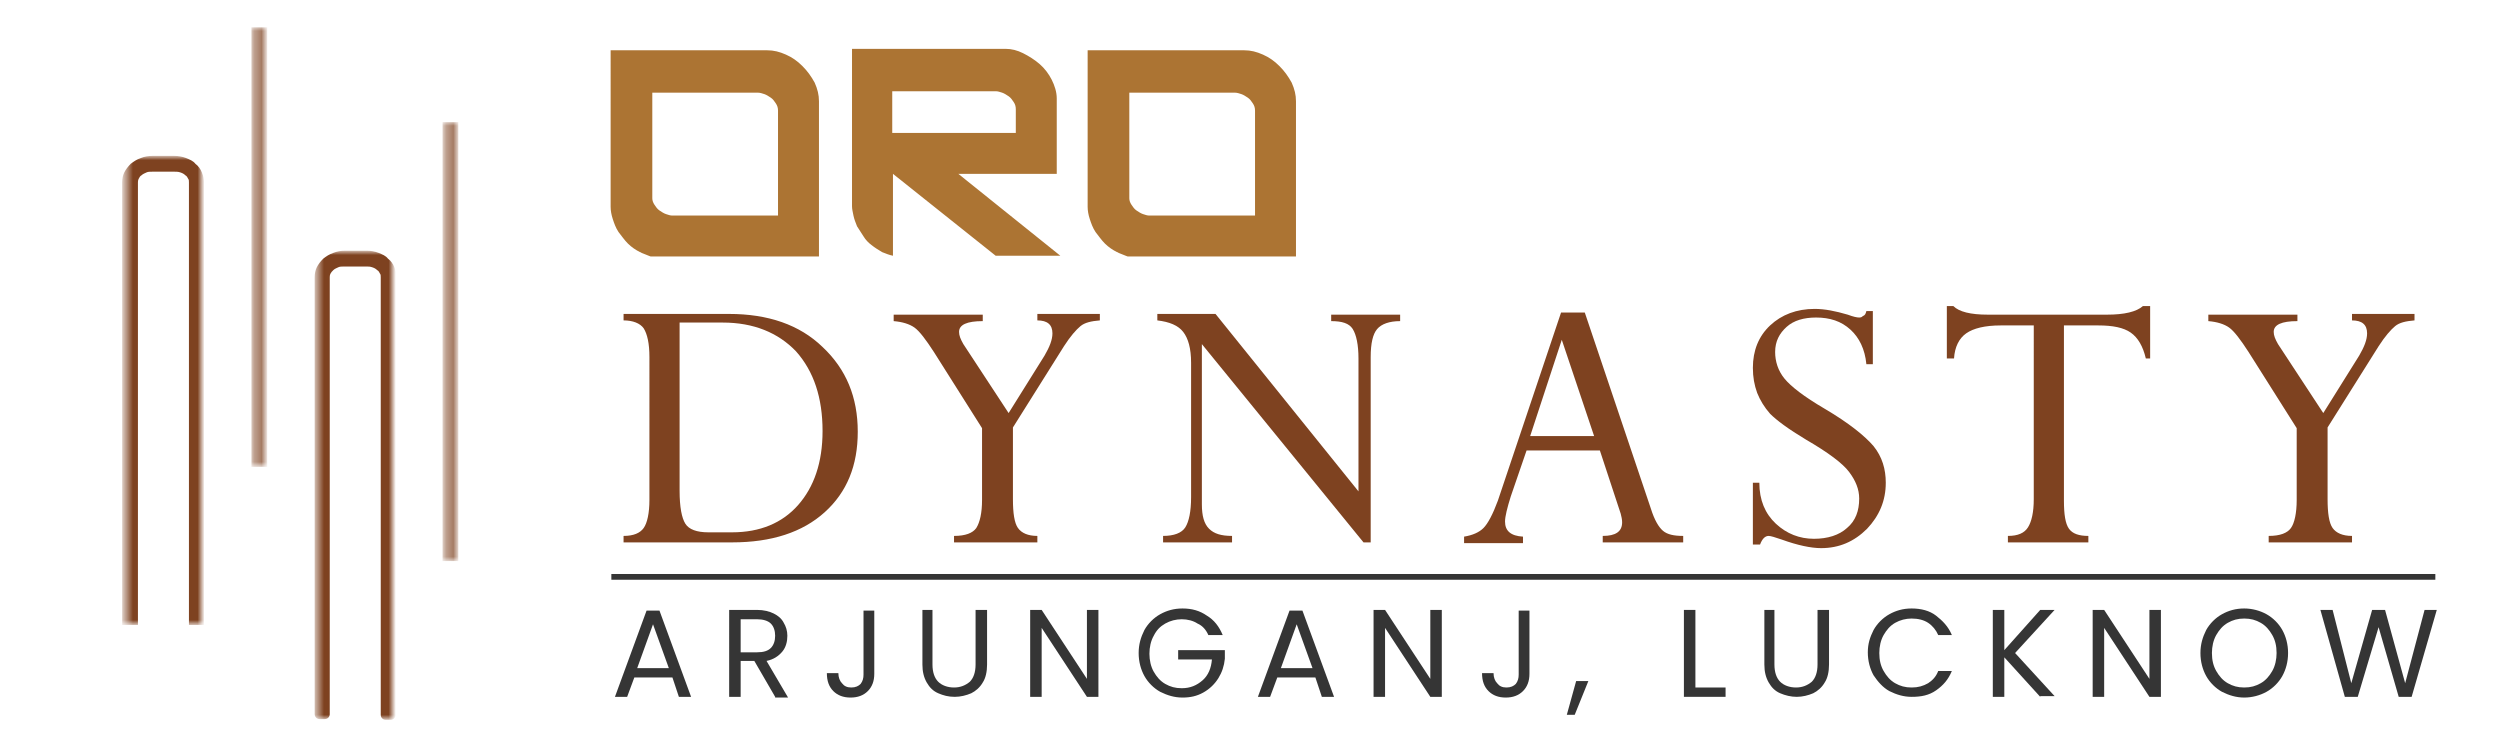 <?xml version="1.0" encoding="utf-8"?>
<!-- Generator: Adobe Illustrator 25.4.1, SVG Export Plug-In . SVG Version: 6.00 Build 0)  -->
<svg version="1.1" id="Layer_1" xmlns="http://www.w3.org/2000/svg" xmlns:xlink="http://www.w3.org/1999/xlink" x="0px" y="0px"
	 viewBox="0 0 348 104" style="enable-background:new 0 0 348 104;" xml:space="preserve">
<style type="text/css">
	.st0{display:none;}
	.st1{display:inline;fill:#B42322;}
	.st2{display:inline;opacity:0.54;}
	.st3{clip-path:url(#SVGID_00000028326439605362201050000008599254371024523148_);}
	.st4{clip-path:url(#SVGID_00000085930625267558774660000000336406784580941229_);}
	.st5{clip-path:url(#SVGID_00000022541796430384850720000013731026346321082300_);}
	.st6{display:inline;opacity:0.9;}
	.st7{clip-path:url(#SVGID_00000125587164409158653820000005710425794661390752_);}
	.st8{fill-rule:evenodd;clip-rule:evenodd;fill:url(#SVGID_00000039106239058979077190000003376681278554104484_);}
	.st9{clip-path:url(#SVGID_00000023249983519813569910000004578909994410715797_);}
	.st10{fill-rule:evenodd;clip-rule:evenodd;fill:#61C5F0;}
	.st11{fill-rule:evenodd;clip-rule:evenodd;fill:#ED7F22;}
	.st12{fill-rule:evenodd;clip-rule:evenodd;fill:#3C6132;}
	.st13{fill:#7E4220;}
	.st14{fill:#AC7433;}
	.st15{fill:#353535;}
	
		.st16{clip-path:url(#SVGID_00000155839127641938006210000006290829117209173428_);fill-rule:evenodd;clip-rule:evenodd;fill:#61C5F0;}
	
		.st17{clip-path:url(#SVGID_00000155839127641938006210000006290829117209173428_);fill-rule:evenodd;clip-rule:evenodd;fill:#ED7F22;}
	
		.st18{clip-path:url(#SVGID_00000155839127641938006210000006290829117209173428_);fill-rule:evenodd;clip-rule:evenodd;fill:#3C6132;}
	.st19{fill:none;stroke:#231F20;stroke-width:0.75;stroke-miterlimit:10;}
	.st20{filter:url(#Adobe_OpacityMaskFilter);}
	.st21{fill:url(#SVGID_00000071555617465944112500000012398940418129124011_);}
	.st22{mask:url(#SVGID_00000008119049160896444950000012974366996135303593_);}
	.st23{filter:url(#Adobe_OpacityMaskFilter_00000141456388837491765870000003653333862853119379_);}
	.st24{fill:url(#SVGID_00000011718614942157746380000017075286745786480293_);}
	.st25{mask:url(#SVGID_00000054255284750807143660000000807353399308640680_);}
	.st26{filter:url(#Adobe_OpacityMaskFilter_00000093176975586402180560000014175932675140853671_);}
	.st27{fill:url(#SVGID_00000098209315949072349230000009927832098021655450_);}
	.st28{mask:url(#SVGID_00000124851754327106238140000016589804632382667168_);}
	.st29{filter:url(#Adobe_OpacityMaskFilter_00000025423187870052608790000014641751204725140375_);}
	.st30{fill:url(#SVGID_00000086670173409537867550000015874081216919663243_);}
	.st31{mask:url(#SVGID_00000066501405061366333280000006351676913951061652_);}
</style>
<g>
	<g>
		<g>
			<path class="st13" d="M86.8,75.5v-0.9c1.4,0,2.3-0.4,2.8-1.1c0.5-0.7,0.8-2.1,0.8-3.9V49.7c0-1.9-0.3-3.2-0.8-4
				c-0.5-0.7-1.5-1.1-2.8-1.1v-0.9h14.7c5.4,0,9.8,1.5,13,4.6c3.3,3.1,4.9,7,4.9,11.8c0,4.7-1.5,8.4-4.6,11.2s-7.4,4.2-12.9,4.2
				H86.8z M100.6,44.9h-6v23.4c0,2.3,0.3,3.8,0.8,4.6s1.6,1.2,3.2,1.2h3.3c3.9,0,7-1.3,9.2-3.8c2.2-2.5,3.4-5.9,3.4-10.3
				c0-4.6-1.2-8.3-3.7-11.1C108.3,46.3,104.9,44.9,100.6,44.9z"/>
		</g>
		<g>
			<path class="st13" d="M148.1,48.2l-7.1,11.3v10c0,1.9,0.2,3.3,0.7,4c0.5,0.7,1.4,1.1,2.7,1.1v0.9h-11.6v-0.9
				c1.6,0,2.6-0.4,3.1-1.1c0.5-0.8,0.8-2.1,0.8-3.9v-10L130,49c-1.1-1.7-2-2.9-2.7-3.4c-0.7-0.5-1.7-0.8-2.9-0.9v-0.9h12.4v0.9
				c-2.2,0-3.3,0.5-3.3,1.5c0,0.5,0.2,1,0.6,1.7l6.3,9.6l5-8c0.7-1.2,1.1-2.2,1.1-3.1c0-1.2-0.7-1.8-2.1-1.8v-0.9h8.7v0.9
				c-1.2,0.1-2.1,0.3-2.7,0.8C149.8,45.9,149,46.8,148.1,48.2z"/>
		</g>
		<g>
			<path class="st13" d="M185.3,44.7v-0.9h9.6v0.9c-1.5,0-2.6,0.4-3.2,1.1c-0.6,0.7-0.9,2-0.9,3.9v25.8h-1l-22.5-27.6v22.3
				c0,1.6,0.3,2.7,1,3.4s1.7,1,3.2,1v0.9h-9.6v-0.9c1.5,0,2.6-0.4,3.1-1.2s0.8-2.2,0.8-4.2V50.5c0-2-0.4-3.4-1.1-4.3
				c-0.7-0.9-1.9-1.4-3.6-1.6v-0.9h8.1l19.9,24.7V49.9c0-1.9-0.3-3.3-0.8-4.1C187.8,45,186.8,44.7,185.3,44.7z"/>
		</g>
		<g>
			<path class="st13" d="M223.1,75.5v-0.9c1.8,0,2.7-0.6,2.7-1.9c0-0.4-0.1-0.8-0.2-1.2l-2.9-8.8h-10.2l-2.2,6.4
				c-0.5,1.6-0.8,2.8-0.8,3.5c0,1.3,0.8,2,2.5,2.1v0.9h-8.2v-0.9c1.2-0.2,2.1-0.6,2.7-1.2s1.3-1.9,2-3.8l8.8-26.2h3.3l9.2,27.3
				c0.5,1.6,1.1,2.6,1.7,3.1c0.6,0.5,1.5,0.7,2.8,0.7v0.9H223.1z M213,60.7h8.9l-4.5-13.4L213,60.7z"/>
		</g>
		<g>
			<path class="st13" d="M259.8,43.3h0.9v7.4h-0.9c-0.2-2.1-1-3.7-2.2-4.8c-1.3-1.2-2.9-1.7-4.8-1.7c-1.7,0-3.1,0.4-4.1,1.3
				c-1,0.9-1.6,2-1.6,3.5c0,1.3,0.4,2.6,1.3,3.7c0.9,1.1,2.7,2.5,5.6,4.2c3.4,2,5.6,3.8,6.8,5.2c1.2,1.5,1.7,3.2,1.7,5.1
				c0,2.5-0.9,4.6-2.6,6.4c-1.8,1.8-3.9,2.7-6.4,2.7c-1.4,0-3.3-0.4-5.5-1.2c-0.9-0.3-1.5-0.5-1.8-0.5c-0.5,0-0.9,0.4-1.2,1.2H244
				v-8.6h0.9c0,2.4,0.8,4.3,2.3,5.7c1.5,1.4,3.3,2.1,5.3,2.1c1.9,0,3.5-0.5,4.6-1.5c1.2-1,1.7-2.4,1.7-4.1c0-1.3-0.5-2.5-1.4-3.7
				s-2.9-2.7-6-4.5c-2.5-1.5-4.1-2.7-5-3.6c-0.8-0.9-1.4-1.9-1.8-2.9c-0.4-1.1-0.6-2.2-0.6-3.5c0-2.4,0.8-4.4,2.4-5.9
				c1.6-1.5,3.7-2.3,6.2-2.3c1.4,0,2.9,0.3,4.6,0.8c0.8,0.3,1.3,0.4,1.6,0.4c0.3,0,0.4-0.1,0.5-0.2
				C259.6,43.9,259.7,43.7,259.8,43.3z"/>
		</g>
		<g>
			<path class="st13" d="M292.1,45.3h-4.8v24.4c0,1.9,0.2,3.2,0.7,3.9s1.4,1,2.7,1v0.9h-11.2v-0.9c1.4,0,2.3-0.4,2.8-1.2
				c0.5-0.8,0.8-2.1,0.8-3.9V45.3h-4.6c-2.2,0-3.8,0.4-4.8,1.1c-1,0.7-1.6,1.9-1.7,3.5H271v-7.3h0.9c0.8,0.8,2.4,1.2,4.8,1.2h16.6
				c2.4,0,4.1-0.4,5-1.2h1v7.3h-0.6c-0.4-1.7-1.1-2.9-2.1-3.6C295.6,45.6,294.1,45.3,292.1,45.3z"/>
		</g>
		<g>
			<path class="st13" d="M331.1,48.2L324,59.5v10c0,1.9,0.2,3.3,0.7,4c0.5,0.7,1.4,1.1,2.7,1.1v0.9h-11.6v-0.9
				c1.6,0,2.6-0.4,3.1-1.1s0.8-2.1,0.8-3.9v-10L313,49c-1.1-1.7-2-2.9-2.7-3.4c-0.7-0.5-1.7-0.8-2.9-0.9v-0.9h12.4v0.9
				c-2.2,0-3.3,0.5-3.3,1.5c0,0.5,0.2,1,0.6,1.7l6.3,9.6l5-8c0.7-1.2,1.1-2.2,1.1-3.1c0-1.2-0.7-1.8-2.1-1.8v-0.9h8.7v0.9
				c-1.2,0.1-2.1,0.3-2.7,0.8C332.8,45.9,332,46.8,331.1,48.2z"/>
		</g>
	</g>
	<g>
		<g>
			<g>
				<path class="st14" d="M174.7,30V15.4c0-0.4-0.1-0.7-0.3-1c-0.2-0.3-0.4-0.6-0.7-0.8c-0.3-0.2-0.6-0.4-0.9-0.5
					c-0.3-0.1-0.6-0.2-0.9-0.2h-14.7v14.7c0,0.3,0.1,0.6,0.3,0.9c0.2,0.3,0.4,0.6,0.7,0.8c0.3,0.2,0.6,0.4,0.9,0.5
					c0.3,0.1,0.6,0.2,0.8,0.2H174.7z M180.5,35.7H157c0,0-0.1,0-0.3-0.1c-0.2-0.1-0.3-0.1-0.5-0.2c-0.2-0.1-0.3-0.1-0.5-0.2
					c-0.1-0.1-0.2-0.1-0.2-0.1c-0.6-0.3-1.2-0.7-1.7-1.2c-0.5-0.5-0.9-1.1-1.3-1.6c-0.4-0.6-0.6-1.2-0.8-1.8
					c-0.2-0.6-0.3-1.2-0.3-1.7V7h21.8c0.9,0,1.7,0.2,2.6,0.6c0.9,0.4,1.6,0.9,2.3,1.6c0.7,0.7,1.2,1.4,1.7,2.3
					c0.4,0.9,0.6,1.7,0.6,2.6V35.7z M141.4,18.4v-3.2c0-0.4-0.1-0.7-0.3-1c-0.2-0.3-0.4-0.6-0.7-0.8c-0.3-0.2-0.6-0.4-0.9-0.5
					c-0.3-0.1-0.6-0.2-0.9-0.2h-14.4v5.8H141.4z M147.2,24.2h-13.8l14.2,11.4h-9l-14.3-11.4v11.4c-0.5-0.1-1-0.3-1.5-0.5
					c-0.5-0.3-1-0.6-1.5-1c-0.4-0.3-0.8-0.7-1.1-1.2c-0.3-0.5-0.6-0.9-0.9-1.4c-0.2-0.5-0.4-1-0.5-1.5c-0.1-0.5-0.2-0.9-0.2-1.3V6.8
					H140c0.8,0,1.6,0.2,2.4,0.6c0.8,0.4,1.6,0.9,2.3,1.5c0.7,0.6,1.3,1.4,1.7,2.2c0.4,0.8,0.7,1.7,0.7,2.6V24.2z M108.3,30V15.4
					c0-0.4-0.1-0.7-0.3-1c-0.2-0.3-0.4-0.6-0.7-0.8c-0.3-0.2-0.6-0.4-0.9-0.5c-0.3-0.1-0.6-0.2-0.9-0.2H90.8v14.7
					c0,0.3,0.1,0.6,0.3,0.9c0.2,0.3,0.4,0.6,0.7,0.8c0.3,0.2,0.6,0.4,0.9,0.5c0.3,0.1,0.6,0.2,0.8,0.2H108.3z M114.1,35.7H90.6
					c0,0-0.1,0-0.3-0.1c-0.2-0.1-0.3-0.1-0.5-0.2c-0.2-0.1-0.3-0.1-0.5-0.2c-0.1-0.1-0.2-0.1-0.2-0.1c-0.6-0.3-1.2-0.7-1.7-1.2
					c-0.5-0.5-0.9-1.1-1.3-1.6c-0.4-0.6-0.6-1.2-0.8-1.8c-0.2-0.6-0.3-1.2-0.3-1.7V7h21.8c0.9,0,1.7,0.2,2.6,0.6
					c0.9,0.4,1.6,0.9,2.3,1.6c0.7,0.7,1.2,1.4,1.7,2.3c0.4,0.9,0.6,1.7,0.6,2.6V35.7z"/>
			</g>
		</g>
	</g>
	<g>
		<g>
			<rect x="85.1" y="79.9" class="st15" width="253.9" height="0.8"/>
		</g>
	</g>
	<g>
		<g>
			<path class="st15" d="M93.6,94.3h-5.3l-1,2.7h-1.7L90,85h1.8l4.4,12h-1.7L93.6,94.3z M93.1,93l-2.2-6.1L88.7,93H93.1z"/>
		</g>
		<g>
			<path class="st15" d="M107.9,97L105,92h-1.9V97h-1.6V84.9h3.9c0.9,0,1.7,0.2,2.3,0.5c0.6,0.3,1.1,0.7,1.4,1.3
				c0.3,0.5,0.5,1.1,0.5,1.8c0,0.8-0.2,1.6-0.7,2.2s-1.2,1.1-2.2,1.3l3,5.1H107.9z M103.1,90.8h2.3c0.9,0,1.5-0.2,1.9-0.6
				c0.4-0.4,0.6-1,0.6-1.7c0-0.7-0.2-1.3-0.6-1.7c-0.4-0.4-1.1-0.6-1.9-0.6h-2.3V90.8z"/>
		</g>
		<g>
			<path class="st15" d="M121.7,84.9v8.9c0,1-0.3,1.8-0.9,2.4c-0.6,0.6-1.4,0.9-2.4,0.9c-1,0-1.8-0.3-2.4-0.9
				c-0.6-0.6-0.9-1.4-0.9-2.5h1.6c0,0.6,0.2,1.1,0.5,1.4c0.3,0.4,0.7,0.6,1.3,0.6s1-0.2,1.3-0.5c0.3-0.4,0.4-0.8,0.4-1.3v-8.9H121.7
				z"/>
		</g>
		<g>
			<path class="st15" d="M129.8,84.9v7.6c0,1.1,0.3,1.9,0.8,2.4c0.5,0.5,1.3,0.8,2.2,0.8c0.9,0,1.6-0.3,2.2-0.8
				c0.5-0.5,0.8-1.3,0.8-2.4v-7.6h1.6v7.6c0,1-0.2,1.9-0.6,2.5c-0.4,0.7-1,1.2-1.6,1.5c-0.7,0.3-1.5,0.5-2.3,0.5
				c-0.9,0-1.6-0.2-2.3-0.5c-0.7-0.3-1.2-0.8-1.6-1.5c-0.4-0.7-0.6-1.5-0.6-2.5v-7.6H129.8z"/>
		</g>
		<g>
			<path class="st15" d="M152.9,97h-1.6l-6.3-9.6V97h-1.6V84.9h1.6l6.3,9.6v-9.6h1.6V97z"/>
		</g>
		<g>
			<path class="st15" d="M168.2,88.4c-0.3-0.7-0.8-1.3-1.5-1.6c-0.6-0.4-1.4-0.6-2.2-0.6c-0.8,0-1.6,0.2-2.3,0.6
				c-0.7,0.4-1.2,0.9-1.6,1.7c-0.4,0.7-0.6,1.6-0.6,2.5c0,0.9,0.2,1.8,0.6,2.5s0.9,1.3,1.6,1.7c0.7,0.4,1.4,0.6,2.3,0.6
				c1.2,0,2.1-0.4,2.9-1.1s1.2-1.7,1.3-2.9H164v-1.3h6.5v1.2c-0.1,1-0.4,1.9-0.9,2.7c-0.5,0.8-1.2,1.5-2.1,2s-1.8,0.7-2.9,0.7
				c-1.1,0-2.1-0.3-3.1-0.8c-0.9-0.5-1.7-1.3-2.2-2.2c-0.5-0.9-0.8-2-0.8-3.2s0.3-2.2,0.8-3.2c0.5-0.9,1.3-1.7,2.2-2.2
				c0.9-0.5,1.9-0.8,3.1-0.8c1.3,0,2.4,0.3,3.4,1c1,0.6,1.7,1.5,2.2,2.7H168.2z"/>
		</g>
		<g>
			<path class="st15" d="M183.1,94.3h-5.3l-1,2.7h-1.7l4.4-12h1.8l4.4,12h-1.7L183.1,94.3z M182.7,93l-2.2-6.1l-2.2,6.1H182.7z"/>
		</g>
		<g>
			<path class="st15" d="M200.7,97h-1.6l-6.3-9.6V97h-1.6V84.9h1.6l6.3,9.6v-9.6h1.6V97z"/>
		</g>
		<g>
			<path class="st15" d="M212.9,84.9v8.9c0,1-0.3,1.8-0.9,2.4c-0.6,0.6-1.4,0.9-2.4,0.9c-1,0-1.8-0.3-2.4-0.9
				c-0.6-0.6-0.9-1.4-0.9-2.5h1.6c0,0.6,0.2,1.1,0.5,1.4c0.3,0.4,0.7,0.6,1.3,0.6c0.6,0,1-0.2,1.3-0.5c0.3-0.4,0.4-0.8,0.4-1.3v-8.9
				H212.9z"/>
		</g>
		<g>
			<path class="st15" d="M221.1,94.8l-1.9,4.7h-1.1l1.3-4.7H221.1z"/>
		</g>
		<g>
			<path class="st15" d="M236,95.7h4.2V97h-5.8V84.9h1.6V95.7z"/>
		</g>
		<g>
			<path class="st15" d="M247,84.9v7.6c0,1.1,0.3,1.9,0.8,2.4c0.5,0.5,1.3,0.8,2.2,0.8c0.9,0,1.6-0.3,2.2-0.8
				c0.5-0.5,0.8-1.3,0.8-2.4v-7.6h1.6v7.6c0,1-0.2,1.9-0.6,2.5c-0.4,0.7-1,1.2-1.6,1.5c-0.7,0.3-1.5,0.5-2.3,0.5s-1.6-0.2-2.3-0.5
				c-0.7-0.3-1.2-0.8-1.6-1.5c-0.4-0.7-0.6-1.5-0.6-2.5v-7.6H247z"/>
		</g>
		<g>
			<path class="st15" d="M260.8,87.7c0.5-0.9,1.3-1.7,2.2-2.2s1.9-0.8,3.1-0.8c1.3,0,2.5,0.3,3.4,1s1.7,1.5,2.2,2.7h-1.9
				c-0.3-0.7-0.8-1.3-1.4-1.7c-0.6-0.4-1.4-0.6-2.3-0.6c-0.8,0-1.6,0.2-2.3,0.6c-0.7,0.4-1.2,1-1.6,1.7c-0.4,0.7-0.6,1.6-0.6,2.5
				c0,1,0.2,1.8,0.6,2.5c0.4,0.7,0.9,1.3,1.6,1.7c0.7,0.4,1.4,0.6,2.3,0.6c0.9,0,1.6-0.2,2.3-0.6c0.6-0.4,1.1-0.9,1.4-1.7h1.9
				c-0.5,1.2-1.2,2-2.2,2.7s-2.1,0.9-3.4,0.9c-1.1,0-2.1-0.3-3.1-0.8c-0.9-0.5-1.6-1.3-2.2-2.2c-0.5-0.9-0.8-2-0.8-3.2
				S260.3,88.7,260.8,87.7z"/>
		</g>
		<g>
			<path class="st15" d="M284,97l-5-5.5V97h-1.6V84.9h1.6v5.6l5-5.6h2l-5.5,6l5.5,6H284z"/>
		</g>
		<g>
			<path class="st15" d="M300.8,97h-1.6l-6.3-9.6V97h-1.6V84.9h1.6l6.3,9.6v-9.6h1.6V97z"/>
		</g>
		<g>
			<path class="st15" d="M309.3,96.3c-0.9-0.5-1.7-1.3-2.2-2.2c-0.5-0.9-0.8-2-0.8-3.2s0.3-2.2,0.8-3.2c0.5-0.9,1.3-1.7,2.2-2.2
				c0.9-0.5,1.9-0.8,3.1-0.8c1.1,0,2.2,0.3,3.1,0.8c0.9,0.5,1.7,1.3,2.2,2.2c0.5,0.9,0.8,2,0.8,3.2s-0.3,2.3-0.8,3.2
				c-0.5,0.9-1.3,1.7-2.2,2.2c-0.9,0.5-2,0.8-3.1,0.8C311.3,97.1,310.3,96.8,309.3,96.3z M314.7,95.1c0.7-0.4,1.2-1,1.6-1.7
				c0.4-0.7,0.6-1.6,0.6-2.5c0-1-0.2-1.8-0.6-2.5c-0.4-0.7-0.9-1.3-1.6-1.7c-0.7-0.4-1.4-0.6-2.3-0.6s-1.6,0.2-2.3,0.6
				c-0.7,0.4-1.2,1-1.6,1.7c-0.4,0.7-0.6,1.6-0.6,2.5c0,1,0.2,1.8,0.6,2.5c0.4,0.7,0.9,1.3,1.6,1.7c0.7,0.4,1.4,0.6,2.3,0.6
				S314,95.5,314.7,95.1z"/>
		</g>
		<g>
			<path class="st15" d="M339.2,84.9L335.7,97h-1.8l-2.8-9.7l-2.9,9.7l-1.8,0l-3.4-12.1h1.7l2.6,10.2l2.9-10.2h1.8l2.8,10.2
				l2.7-10.2H339.2z"/>
		</g>
	</g>
</g>
<g>
	<defs>
		<filter id="Adobe_OpacityMaskFilter" filterUnits="userSpaceOnUse" x="43.6" y="35" width="11.5" height="65.2">
			<feColorMatrix  type="matrix" values="1 0 0 0 0  0 1 0 0 0  0 0 1 0 0  0 0 0 1 0"/>
		</filter>
	</defs>
	
		<mask maskUnits="userSpaceOnUse" x="43.6" y="35" width="11.5" height="65.2" id="SVGID_00000026848027693803077220000017049118337376400299_">
		<g class="st20">
			
				<linearGradient id="SVGID_00000054243763054339312160000016480066275935532928_" gradientUnits="userSpaceOnUse" x1="-250.993" y1="339.58" x2="-250.993" y2="413.895" gradientTransform="matrix(1 0 0 1 300.368 -296.478)">
				<stop  offset="0" style="stop-color:#FFFFFF"/>
				<stop  offset="1" style="stop-color:#000000"/>
			</linearGradient>
			
				<rect x="44.1" y="18.5" style="fill:url(#SVGID_00000054243763054339312160000016480066275935532928_);" width="10.5" height="99.2"/>
		</g>
	</mask>
	<g style="mask:url(#SVGID_00000026848027693803077220000017049118337376400299_);">
		<path class="st13" d="M50.9,36.5h-3.1c-0.3,0-0.7,0.1-1,0.2c-0.3,0.1-0.6,0.3-0.8,0.5l0,0c-0.2,0.2-0.4,0.4-0.5,0.7l0,0
			c-0.1,0.2-0.2,0.5-0.2,0.8v60.8c0,0.1-0.1,0.2-0.2,0.2h-0.7c-0.1,0-0.2-0.1-0.2-0.2V38.6c0-0.4,0.1-0.8,0.3-1.2
			c0.2-0.4,0.5-0.7,0.8-1c0.3-0.3,0.7-0.5,1.2-0.7c0.4-0.1,0.9-0.2,1.4-0.2h3.1c0.5,0,1,0.1,1.4,0.2c0.4,0.2,0.9,0.4,1.2,0.7
			c0.3,0.3,0.6,0.6,0.8,1c0.2,0.4,0.3,0.8,0.3,1.2v60.8c0,0.1-0.1,0.2-0.2,0.2h-0.7c-0.1,0-0.2-0.1-0.2-0.2V38.6
			c0-0.3-0.1-0.5-0.2-0.8c-0.1-0.3-0.3-0.5-0.5-0.7c-0.2-0.2-0.5-0.4-0.8-0.5C51.6,36.6,51.3,36.5,50.9,36.5"/>
		<path class="st13" d="M54.4,100.2h-0.7c-0.4,0-0.7-0.3-0.7-0.7V38.6c0-0.2,0-0.4-0.1-0.5c-0.1-0.2-0.2-0.4-0.4-0.5
			c-0.2-0.2-0.4-0.3-0.7-0.4c-0.3-0.1-0.5-0.1-0.8-0.1h-3.1c-0.3,0-0.6,0-0.8,0.1c-0.2,0.1-0.5,0.2-0.7,0.4
			c-0.2,0.2-0.3,0.3-0.4,0.5c-0.1,0.2-0.1,0.4-0.1,0.5v60.8c0,0.4-0.3,0.7-0.7,0.7h-0.7c-0.4,0-0.7-0.3-0.7-0.7V38.6
			c0-0.5,0.1-1,0.3-1.4c0.2-0.4,0.5-0.8,0.9-1.2c0.4-0.3,0.8-0.6,1.4-0.8c0.5-0.2,1-0.3,1.6-0.3h3.1c0.5,0,1.1,0.1,1.6,0.3
			c0.5,0.2,1,0.4,1.3,0.8c0.4,0.3,0.7,0.7,0.9,1.2c0.2,0.5,0.3,0.9,0.3,1.4v60.8C55.1,99.8,54.8,100.2,54.4,100.2z M54,99.2h0.2
			V38.6c0-0.3-0.1-0.7-0.2-1c-0.2-0.3-0.4-0.6-0.7-0.8c-0.3-0.2-0.7-0.4-1-0.6C51.8,36,51.4,36,50.9,36h-3.1c-0.4,0-0.8,0.1-1.2,0.2
			c-0.4,0.1-0.7,0.3-1,0.6c-0.3,0.2-0.5,0.5-0.7,0.8c-0.2,0.3-0.2,0.6-0.2,1v60.6h0.2V38.6c0-0.3,0.1-0.7,0.2-1
			c0.2-0.3,0.4-0.6,0.7-0.8c0.3-0.2,0.6-0.4,1-0.6c0.4-0.1,0.7-0.2,1.1-0.2h3.1c0.4,0,0.8,0.1,1.1,0.2c0.4,0.1,0.7,0.3,1,0.5
			c0.3,0.2,0.5,0.5,0.7,0.8c0.2,0.3,0.2,0.6,0.2,1V99.2z"/>
	</g>
	<defs>
		
			<filter id="Adobe_OpacityMaskFilter_00000029724306199187587330000014540770911461771148_" filterUnits="userSpaceOnUse" x="61.6" y="17" width="2.2" height="61.1">
			<feColorMatrix  type="matrix" values="1 0 0 0 0  0 1 0 0 0  0 0 1 0 0  0 0 0 1 0"/>
		</filter>
	</defs>
	
		<mask maskUnits="userSpaceOnUse" x="61.6" y="17" width="2.2" height="61.1" id="SVGID_00000145031321422857743870000004335305141437041052_">
		<g style="filter:url(#Adobe_OpacityMaskFilter_00000029724306199187587330000014540770911461771148_);">
			
				<linearGradient id="SVGID_00000024720810430428131870000005384202819853346233_" gradientUnits="userSpaceOnUse" x1="-268.278" y1="377.149" x2="-268.278" y2="451.458" gradientTransform="matrix(1 0 0 1 330.979 -334.045)">
				<stop  offset="0" style="stop-color:#FFFFFF"/>
				<stop  offset="1" style="stop-color:#000000"/>
			</linearGradient>
			
				<rect x="62.1" y="0.5" style="fill:url(#SVGID_00000024720810430428131870000005384202819853346233_);" width="1.2" height="95.1"/>
		</g>
	</mask>
	<g style="mask:url(#SVGID_00000145031321422857743870000004335305141437041052_);">
		<polygon class="st13" points="63.3,17.7 63.3,77.6 62.1,77.6 62.1,17.5 63.3,17.5 		"/>
		<path class="st13" d="M63.8,78.1h-2.2V17h2.2V78.1z M62.6,77.1h0.2V18h-0.2V77.1z"/>
	</g>
	<defs>
		
			<filter id="Adobe_OpacityMaskFilter_00000092437871238158870330000002339851609350510995_" filterUnits="userSpaceOnUse" x="17" y="21.8" width="11.5" height="65.2">
			<feColorMatrix  type="matrix" values="1 0 0 0 0  0 1 0 0 0  0 0 1 0 0  0 0 0 1 0"/>
		</filter>
	</defs>
	
		<mask maskUnits="userSpaceOnUse" x="17" y="21.8" width="11.5" height="65.2" id="SVGID_00000179619902816928042910000011390078750969072310_">
		<g style="filter:url(#Adobe_OpacityMaskFilter_00000092437871238158870330000002339851609350510995_);">
			
				<linearGradient id="SVGID_00000094583095233080275780000014139294314547202236_" gradientUnits="userSpaceOnUse" x1="-232.213" y1="361.978" x2="-232.213" y2="436.287" gradientTransform="matrix(1 0 0 1 254.934 -318.874)">
				<stop  offset="0" style="stop-color:#FFFFFF"/>
				<stop  offset="1" style="stop-color:#000000"/>
			</linearGradient>
			
				<rect x="17.5" y="5.3" style="fill:url(#SVGID_00000094583095233080275780000014139294314547202236_);" width="10.5" height="99.2"/>
		</g>
	</mask>
	<g style="mask:url(#SVGID_00000179619902816928042910000011390078750969072310_);">
		<path class="st13" d="M24.3,23.4h-3.1c-0.3,0-0.7,0.1-1,0.2c-0.3,0.1-0.6,0.3-0.8,0.5c-0.2,0.2-0.4,0.4-0.5,0.7
			c-0.1,0.2-0.2,0.5-0.2,0.8v61.1h-1.2V25.4c0-0.4,0.1-0.8,0.3-1.2c0.2-0.4,0.5-0.7,0.8-1c0.3-0.3,0.7-0.5,1.2-0.7
			c0.4-0.1,0.9-0.2,1.4-0.2h3.1c0.5,0,1,0.1,1.4,0.2c0.4,0.2,0.9,0.4,1.2,0.7c0.3,0.3,0.6,0.6,0.8,1c0.2,0.4,0.3,0.8,0.3,1.2v61.1
			h-1.2V25.4c0-0.3-0.1-0.5-0.2-0.8c-0.1-0.3-0.3-0.5-0.5-0.7c-0.2-0.2-0.5-0.4-0.8-0.5C25,23.4,24.6,23.4,24.3,23.4"/>
		<path class="st13" d="M28.5,87h-2.2V25.4c0-0.2,0-0.4-0.1-0.5c-0.1-0.2-0.2-0.4-0.4-0.5c-0.2-0.2-0.4-0.3-0.7-0.4
			c-0.3-0.1-0.5-0.1-0.8-0.1h-3.1c-0.3,0-0.6,0-0.8,0.1c-0.2,0.1-0.5,0.2-0.7,0.4c-0.2,0.1-0.3,0.3-0.4,0.5
			c-0.1,0.2-0.1,0.4-0.1,0.5V87H17V25.4c0-0.5,0.1-1,0.3-1.4c0.2-0.4,0.5-0.8,0.9-1.2c0.4-0.3,0.8-0.6,1.4-0.8
			c0.5-0.2,1-0.3,1.6-0.3h3.1c0.5,0,1.1,0.1,1.6,0.3c0.5,0.2,1,0.4,1.3,0.8c0.4,0.3,0.7,0.7,0.9,1.2c0.2,0.5,0.3,0.9,0.3,1.4V87z
			 M27.3,86h0.2V25.4c0-0.3-0.1-0.7-0.2-1c-0.2-0.3-0.4-0.6-0.7-0.8c-0.3-0.2-0.7-0.4-1-0.6c-0.4-0.1-0.8-0.2-1.2-0.2h-3.1
			c-0.4,0-0.8,0.1-1.2,0.2c-0.4,0.1-0.7,0.3-1,0.6c-0.3,0.2-0.5,0.5-0.7,0.8c-0.2,0.3-0.2,0.6-0.2,1V86h0.2V25.4
			c0-0.3,0.1-0.7,0.2-1c0.2-0.3,0.4-0.6,0.7-0.8c0.3-0.2,0.6-0.4,1-0.5c0.4-0.1,0.7-0.2,1.1-0.2h3.1c0.4,0,0.8,0.1,1.1,0.2
			c0.4,0.1,0.7,0.3,1,0.5c0.3,0.2,0.5,0.5,0.7,0.8c0.2,0.3,0.2,0.6,0.2,1V86z"/>
	</g>
	<defs>
		
			<filter id="Adobe_OpacityMaskFilter_00000078042991797870801860000010311796666604467645_" filterUnits="userSpaceOnUse" x="34.9" y="3.8" width="2.2" height="61.1">
			<feColorMatrix  type="matrix" values="1 0 0 0 0  0 1 0 0 0  0 0 1 0 0  0 0 0 1 0"/>
		</filter>
	</defs>
	
		<mask maskUnits="userSpaceOnUse" x="34.9" y="3.8" width="2.2" height="61.1" id="SVGID_00000137822700422867629030000009996005231096301999_">
		<g style="filter:url(#Adobe_OpacityMaskFilter_00000078042991797870801860000010311796666604467645_);">
			
				<linearGradient id="SVGID_00000008840909389847571840000010559435372068894395_" gradientUnits="userSpaceOnUse" x1="-249.497" y1="399.547" x2="-249.497" y2="473.856" gradientTransform="matrix(1 0 0 1 285.545 -356.441)">
				<stop  offset="0" style="stop-color:#FFFFFF"/>
				<stop  offset="1" style="stop-color:#000000"/>
			</linearGradient>
			
				<rect x="35.4" y="-12.7" style="fill:url(#SVGID_00000008840909389847571840000010559435372068894395_);" width="1.2" height="95.1"/>
		</g>
	</mask>
	<g style="mask:url(#SVGID_00000137822700422867629030000009996005231096301999_);">
		<polygon class="st13" points="36.7,4.6 36.7,64.5 35.4,64.5 35.4,4.3 36.7,4.3 		"/>
		<path class="st13" d="M37.2,65h-2.2V3.8h2.2V65z M35.9,64h0.2V4.8h-0.2V64z"/>
	</g>
</g>
</svg>
